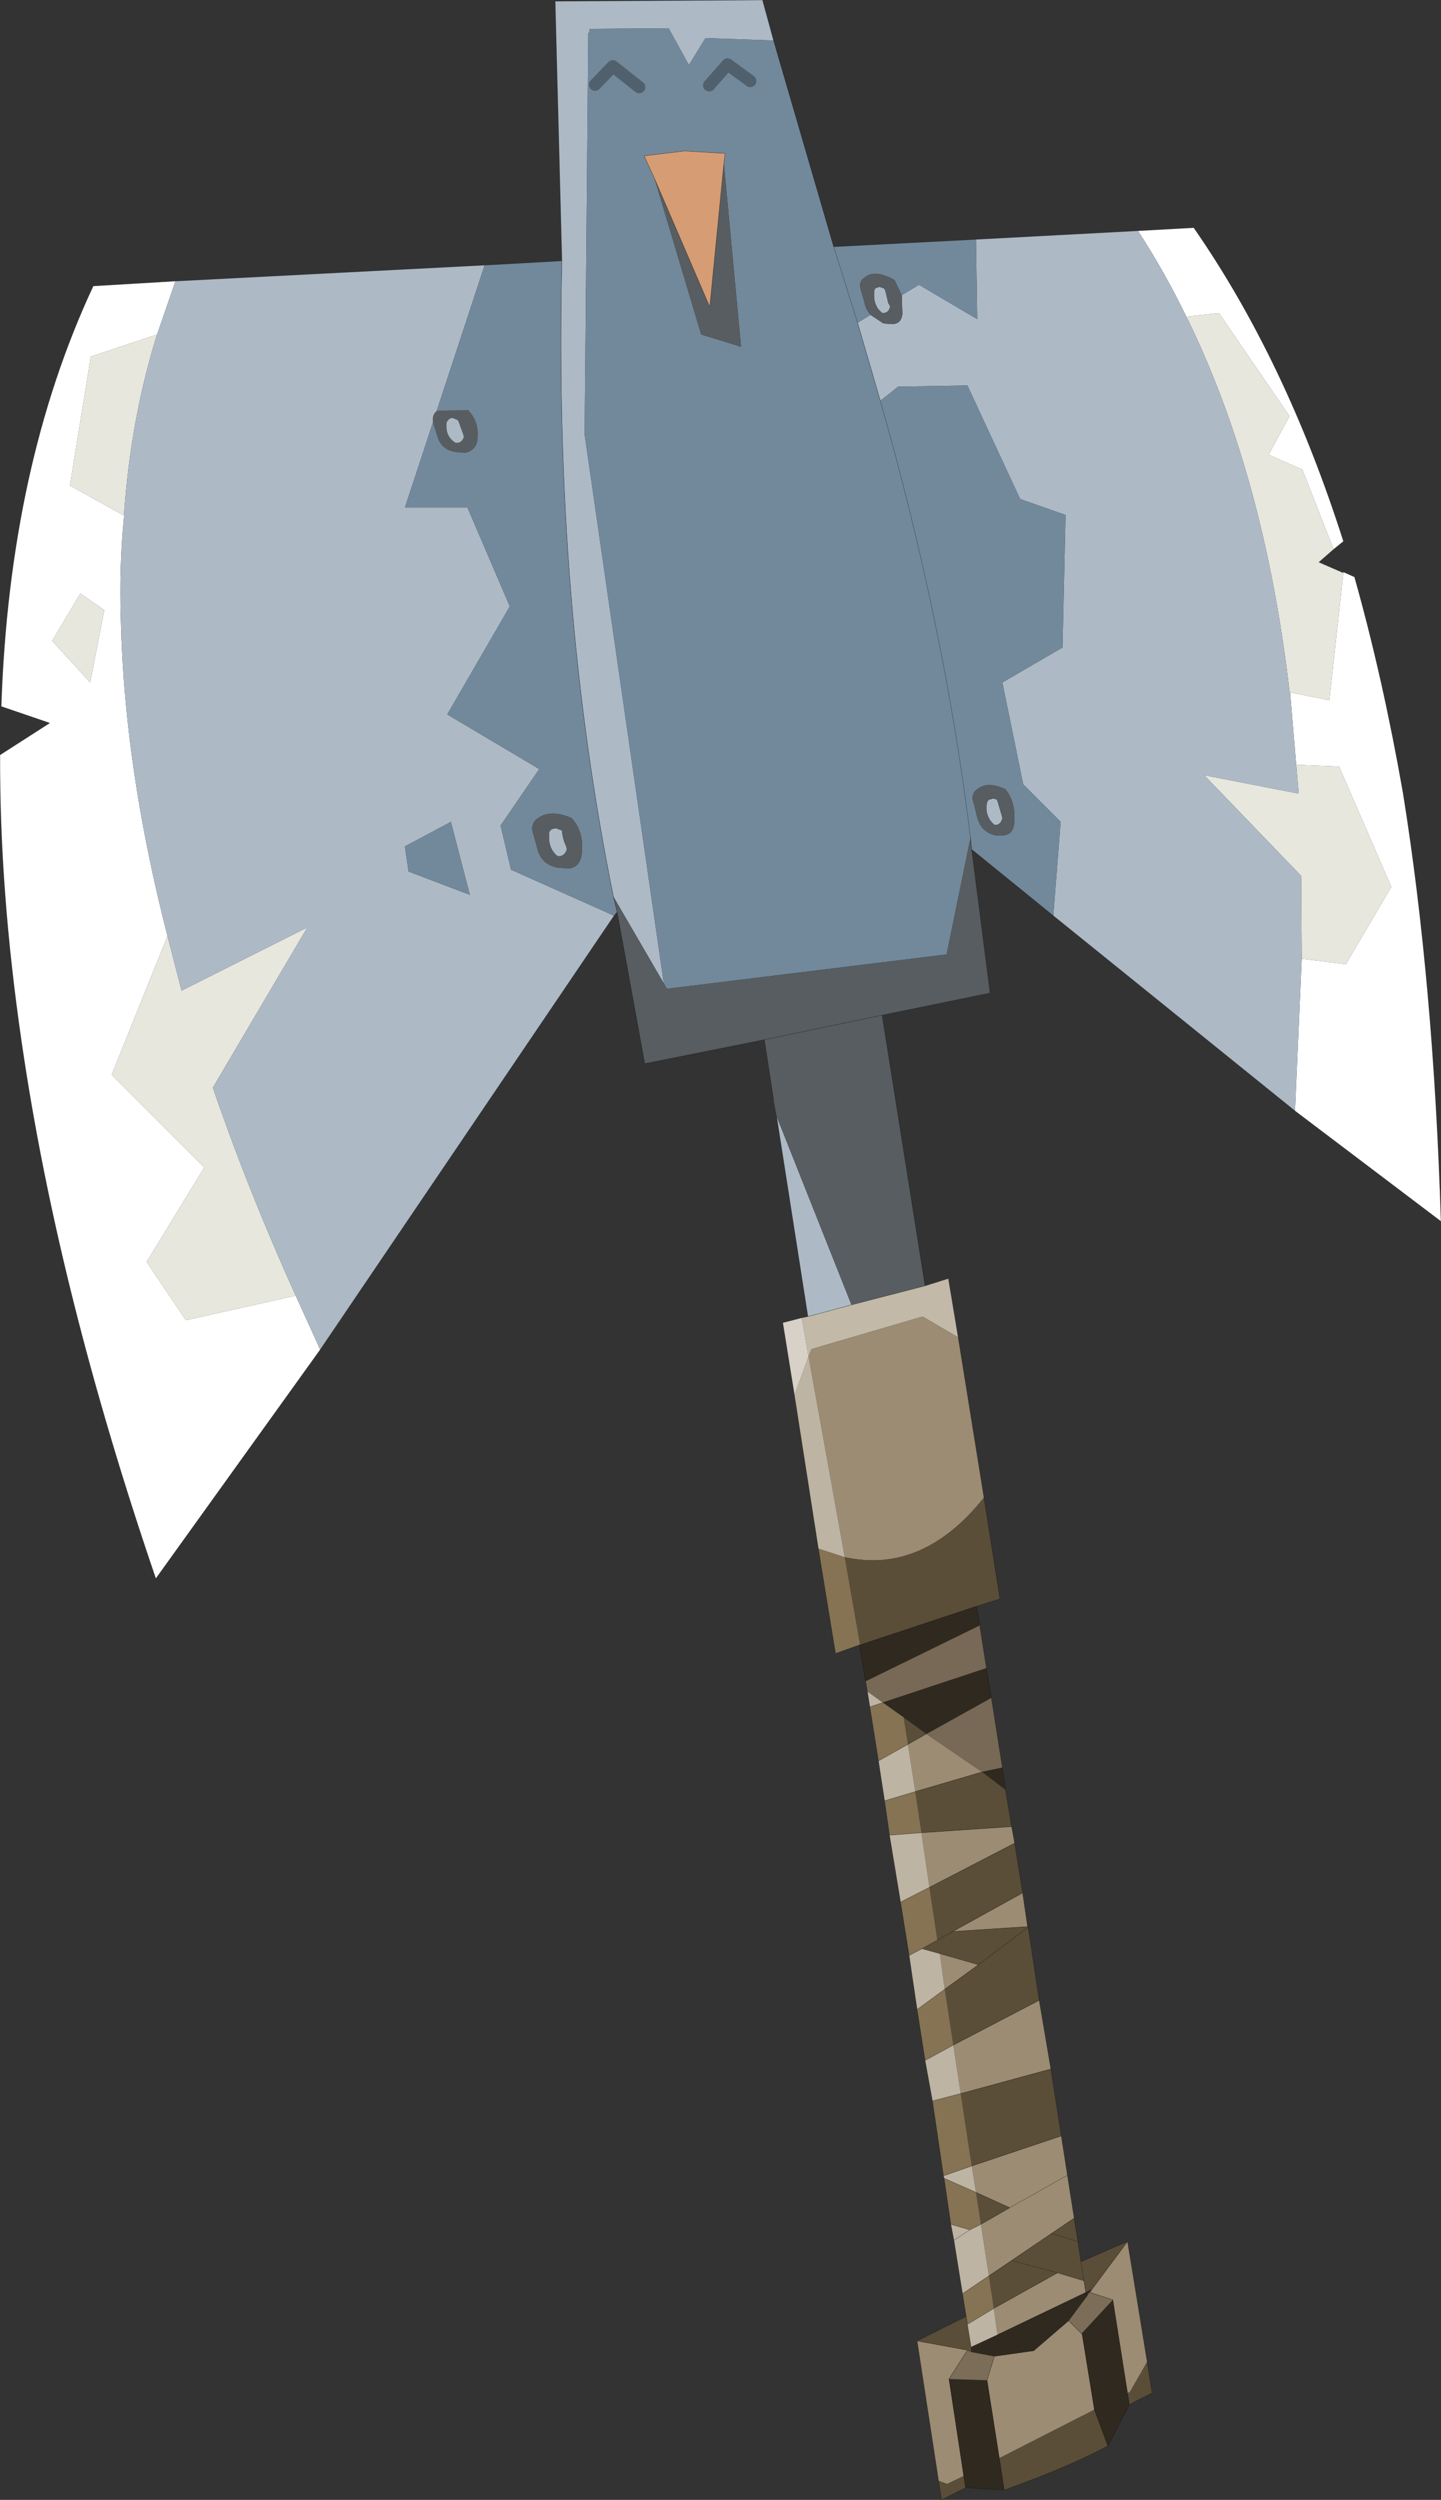 <?xml version="1.0"?>
<svg xmlns="http://www.w3.org/2000/svg" xmlns:xlink="http://www.w3.org/1999/xlink" width="117.45px" height="203.65px"><rect width="100%" height="100%" fill="#333333" stroke="none"/><g transform="matrix(1, 0, 0, 1, -218.7, -138.25)"><use xlink:href="#object-0" width="117.45" height="203.65" transform="matrix(1, 0, 0, 1, 218.7, 138.25)"/></g><defs><g transform="matrix(1, 0, 0, 1, -218.7, -138.25)" id="object-0"><path fill-rule="evenodd" fill="#e7e7de" stroke="none" d="M327.4 183L326.2 184.05L328.15 184.9L328.2 184.85L327.05 195.3L323.85 194.65L323.8 194.55Q321.75 176.95 315.4 164.05L318.05 163.75L323.7 172L323.8 172.15L322.1 175.3L324.85 176.5L327.4 183M324.35 200.55L327.85 200.7L332.1 210.5L328.4 216.8L324.8 216.35L324.75 209.6L316.85 201.4L324.55 202.9L324.35 200.55M231.5 165.5Q229.35 172.35 228.8 180.25L224.4 177.8L226.1 167.3L231.5 165.5M232.35 214.5L233.5 218.95L243.75 213.8L236.05 226.85Q238.85 235.05 242.8 243.8L233.85 245.8L230.65 241.05L235.35 233.35L227.8 225.8L232.35 214.5M226.05 193.85L222.95 190.45L225.25 186.6L227.2 187.95L226.05 193.85"/><path fill-rule="evenodd" fill="#ffffff" stroke="none" d="M328.2 184.85L329.1 185.25Q331.4 193.4 333.05 202.8Q335.55 218.3 336.15 237.75L324.25 228.75L324.8 216.35L328.4 216.8L332.1 210.5L327.85 200.7L324.35 200.55L323.85 194.65L327.05 195.3L328.2 184.85M244.8 248.2L231.4 266.85Q223.4 243.45 220.45 223.1Q218.65 210.75 218.7 199.75L222.75 197.15L218.8 195.8Q219.45 176.2 226.3 161.55L233 161.15L231.5 165.5L226.1 167.3L224.4 177.8L228.8 180.25L228.8 180.4Q228.4 184.5 228.55 188.85Q228.85 200.9 232.35 214.5L227.8 225.8L235.35 233.35L230.65 241.05L233.85 245.8L242.8 243.8L244.8 248.2M311.45 157.05L316 156.8Q323.5 167.6 328.2 182.35L327.4 183L324.85 176.5L322.1 175.3L323.8 172.15L323.7 172L318.05 163.75L315.4 164.05Q313.6 160.35 311.45 157.05M226.05 193.85L227.2 187.95L225.25 186.6L222.95 190.45L226.05 193.85"/><path fill-rule="evenodd" fill="#adbac6" stroke="none" d="M324.25 228.75L304.55 212.85L305.15 205.2L302.1 202.15L300.4 193.85L305.3 191L305.55 180.2L301.85 178.9L297.55 169.65L291.9 169.75L290.45 170.9L288.6 164.55L289.65 163.9L290.7 164.6L291.4 164.65Q292.15 164.65 292.25 163.85L292.2 162.3L293.6 161.45L298.35 164.25L298.25 157.75L311.45 157.05Q313.6 160.35 315.4 164.05Q321.75 176.95 323.8 194.55L323.85 194.65L324.35 200.55L324.55 202.9L316.85 201.4L324.75 209.6L324.8 216.35L324.25 228.75M284.55 245.5L282 229.2L288.1 244.55L284.55 245.5M268.75 212.85L244.8 248.2L242.8 243.8Q238.85 235.05 236.05 226.85L243.75 213.8L233.5 218.95L232.35 214.5Q228.85 200.9 228.55 188.85Q228.4 184.5 228.8 180.4L228.8 180.25Q229.35 172.35 231.5 165.5L233 161.15L258.2 159.85L251.7 179.6L256.8 179.6L260.25 187.65L255.15 196.45L262.65 200.9L259.5 205.5L260.35 209.1L268.75 212.85M264.5 159.5L263.95 138.35L280.85 138.25L281.75 141.55L276.2 141.35L274.85 143.55L273.2 140.55L266.75 140.6L266.75 140.85L266.65 140.95L266.35 173.65L272.8 218.35L268.7 211.3Q263.85 187.5 264.5 159.5M291.25 163.25Q291.1 163.8 290.6 163.75L290.3 163.45Q289.9 162.9 289.95 162.15L289.95 161.95Q290 161.65 290.35 161.65L290.35 161.6L290.75 161.75L290.85 161.9L291.1 162.95L291.2 163.1L291.25 163.25M299.55 203.3L299.9 203.35L300 203.5L300.35 204.7L300.4 204.9Q300.25 205.5 299.75 205.45Q299.05 204.85 299.1 203.9L299.15 203.65Q299.2 203.35 299.55 203.35L299.55 203.3M264.85 207.2L264.9 207.45Q264.7 208.05 264.15 208Q263.4 207.4 263.45 206.3L263.45 206.1Q263.55 205.75 263.95 205.75L263.95 205.7L264.35 205.85L264.5 205.9Q264.55 206.6 264.85 207.2M257 211.15L255.45 205.2L251.7 207.2L252 209.25L257 211.15"/><path fill-rule="evenodd" fill="#72899c" stroke="none" d="M304.55 212.85L297.9 207.45L297.8 206.5L295.85 216L273.05 218.8L272.8 218.35L266.35 173.65L266.65 140.95L266.75 140.85L266.75 140.6L273.2 140.55L274.85 143.55L276.2 141.35L281.75 141.55L286.65 158.35L298.25 157.75L298.35 164.25L293.6 161.45L292.2 162.3L291.6 161.05Q290.05 160.2 289.25 160.8Q288.6 161.15 288.9 162L289.15 162.85Q289.25 163.45 289.65 163.9L288.6 164.55L290.45 170.9L291.9 169.75L297.55 169.65L301.85 178.9L305.55 180.2L305.3 191L300.4 193.85L302.1 202.15L305.15 205.2L304.55 212.85M269 212.55L268.75 212.85L260.35 209.1L259.5 205.5L262.65 200.9L255.15 196.45L260.25 187.65L256.8 179.6L251.7 179.6L258.2 159.85L264.5 159.5Q263.85 187.5 268.7 211.3L269 212.55M270.8 145.35L268.65 143.65L267.2 145.15L268.65 143.65L270.8 145.35M276.5 145.2L278 143.5L279.85 144.85L278 143.5L276.5 145.2M277.7 151.55L277.8 150.75L274.5 150.55L271.2 150.95L272.05 152.8L275.85 165.5L279.1 166.5L277.7 151.55M288.6 164.55L286.65 158.35L288.6 164.55M298.1 203.8L298.3 204.65Q298.6 206.05 299.85 206.3L300.55 206.3Q301.25 206.2 301.35 205.4Q301.55 203.65 300.65 202.55Q299.2 201.85 298.35 202.55Q297.75 202.95 298.1 203.8M290.45 170.9Q295.7 189.3 297.8 206.5Q295.7 189.3 290.45 170.9M265.1 209Q265.9 208.9 266.1 207.95Q266.35 206.05 265.3 204.9Q263.6 204.15 262.55 204.9Q261.85 205.35 262.2 206.3L262.45 207.2Q262.75 208.75 264.3 208.95L265.1 209M257 211.15L252 209.25L251.7 207.2L255.45 205.2L257 211.15"/><path fill-rule="evenodd" fill="#575d60" stroke="none" d="M297.9 207.45L299.4 219.15L290.6 220.95L294.1 243L288.1 244.55L282 229.2L281.75 227.85L281 222.95L271.25 224.9L269 212.55L268.7 211.3L272.8 218.35L273.05 218.8L295.85 216L297.8 206.5L297.9 207.45M277.7 151.55L279.1 166.5L275.85 165.5L272.05 152.8L276.55 163.25L277.7 151.55M292.2 162.3L292.25 163.85Q292.15 164.65 291.4 164.65L290.7 164.6L289.65 163.9Q289.25 163.45 289.15 162.85L288.9 162Q288.6 161.15 289.25 160.8Q290.05 160.2 291.6 161.05L292.2 162.3M291.25 163.25L291.2 163.1L291.1 162.95L290.85 161.9L290.75 161.75L290.35 161.6L290.35 161.65Q290 161.65 289.95 161.95L289.95 162.15Q289.9 162.9 290.3 163.45L290.6 163.75Q291.1 163.8 291.25 163.25M299.55 203.3L299.55 203.35Q299.2 203.35 299.15 203.65L299.1 203.9Q299.05 204.85 299.75 205.45Q300.25 205.5 300.4 204.9L300.35 204.7L300 203.5L299.9 203.35L299.55 203.3M298.1 203.8Q297.75 202.95 298.35 202.55Q299.2 201.85 300.65 202.55Q301.55 203.65 301.35 205.4Q301.25 206.2 300.55 206.3L299.85 206.3Q298.6 206.05 298.3 204.65L298.1 203.8M264.85 207.2Q264.55 206.6 264.5 205.9L264.35 205.85L263.95 205.7L263.95 205.75Q263.55 205.75 263.45 206.1L263.45 206.3Q263.4 207.4 264.15 208Q264.7 208.05 264.9 207.45L264.85 207.2M265.1 209L264.3 208.95Q262.75 208.75 262.45 207.2L262.2 206.3Q261.85 205.35 262.55 204.9Q263.6 204.15 265.3 204.9Q266.35 206.05 266.1 207.95Q265.9 208.9 265.1 209M281 222.95L290.6 220.95L281 222.95"/><path fill-rule="evenodd" fill="#c2b9a9" stroke="none" d="M294.1 243L296 242.4L296.8 247.2L293.9 245.5L284.85 248.15L284.6 248.75L284.05 245.6L284.55 245.5L288.1 244.55L294.1 243"/><path fill-rule="evenodd" fill="#9c8c73" stroke="none" d="M296.8 247.2L298.9 260.25Q293.9 266.5 287.55 265.1L284.6 248.75L284.85 248.15L293.9 245.5L296.8 247.2M301.15 287.05L301.4 288.4L294.45 292L293.8 287.55L301.15 287.05M302.05 292.45L302.45 295.2L296.35 295.6L302.05 292.45M303.4 301.2L304.35 306.8L297 308.8L296.4 304.85L303.4 301.2M305.2 312.25L305.7 315.45L306.25 318.95L304.4 320.2L301.15 322.4L299.3 323.65L298.65 319.45L301 318.1L298.25 316.85L297.9 314.7L305.2 312.25M310.6 320.85L312.2 330.65L310.8 333.1L310.6 333.2L309.4 325.6L307.55 325L307.7 324.75L310.6 320.85M295.2 340.35L293.45 328.95L297.55 329.7L296.05 332.05L297.25 339.95L295.9 340.6L295.2 340.35M294.2 279.5L298.75 282.6L293.3 284.2L292.7 280.35L294.2 279.5M298.45 298.3L295.7 300.3L295.3 297.4L298.45 298.3M304.9 323.4L307.05 324.05L307.2 325L300 328.45L299.7 326.3L304.9 323.4M299.75 330.2L302.95 329.75L305.8 327.3L306.85 328.35L306.9 328.4L307.9 334.55L300.15 338.5L299.15 332.15L299.75 330.2M301 318.1L305.7 315.45L301 318.1"/><path fill-rule="evenodd" fill="#5a4e39" stroke="none" d="M298.9 260.25L300.2 268.5L298.3 269.1L288.8 272.25L287.55 265.1Q293.9 266.5 298.9 260.25M300.65 284.05L301.15 287.05L293.8 287.55L293.3 284.2L298.75 282.6L300.65 284.05M301.4 288.4L302.05 292.45L296.35 295.6L295.1 296.3L294.45 292L301.4 288.4M302.5 295.25L303.4 301.2L296.4 304.85L295.7 300.3L298.45 298.3L302.5 295.25L302.45 295.2L296.35 295.6L295.1 296.3L293.85 297L295.3 297.4L298.45 298.3L302.5 295.25M304.35 306.8L305.2 312.25L297.9 314.7L297 308.8L304.35 306.8M306.25 318.95L306.55 320.85L306.8 322.5L310.6 320.85L307.7 324.75L307.2 325L307.05 324.05L304.9 323.4L301.15 322.4L304.4 320.2L306.55 320.85L304.4 320.2L306.25 318.95M312.2 330.65L312.6 333.2Q311.65 333.65 310.75 334.15L310.6 333.2L310.8 333.1L312.2 330.65M309 337.5Q305.85 339.2 300.55 341.1L300.15 338.5L307.9 334.55L309 337.5M297.4 340.9L295.45 341.9L295.2 340.35L295.9 340.6L297.25 339.95L297.4 340.9M293.45 328.95L297.45 326.95L297.55 327.6L297.85 329.45L297.9 329.85L297.55 329.7L293.45 328.95M292.35 278.15L294.2 279.5L292.7 280.35L292.35 278.15M301.15 322.4L304.9 323.4L299.7 326.3L299.3 323.65L301.15 322.4M306.8 322.5L307.05 324.05L306.8 322.5M298.65 319.45L298.25 316.85L301 318.1L298.65 319.45"/><path fill-rule="evenodd" fill="#30291f" stroke="none" d="M298.3 269.1L298.55 270.65L289.25 275.2L288.75 272.25L288.8 272.25L298.3 269.1M299.1 274.15L299.5 276.55L294.2 279.5L292.35 278.15L290.65 276.95L299.1 274.15M300.4 282.25L300.65 284.05L298.75 282.6L300.4 282.25M310.75 334.15L309 337.5L307.9 334.55L306.9 328.4L306.85 328.35L309.4 325.6L310.6 333.2L310.75 334.15M300.55 341.1L297.4 340.9L297.25 339.95L296.05 332.05L299.15 332.15L300.15 338.5L300.55 341.1M300 328.45L307.2 325L307.25 325.35L305.8 327.3L302.95 329.75L299.75 330.2L297.9 329.85L297.85 329.45L300 328.45M307.25 325.35L307.2 325L307.7 324.75L307.5 324.95L307.25 325.35"/><path fill-rule="evenodd" fill="#776955" stroke="none" d="M298.55 270.65L299.1 274.15L290.65 276.95L289.4 276.05L289.25 275.2L298.55 270.65M299.5 276.55L300.4 282.25L298.75 282.6L294.2 279.5L299.5 276.55"/><path fill-rule="evenodd" fill="#857354" stroke="none" d="M297.45 326.95L297.15 325.1L299.3 323.65L299.7 326.3L297.55 327.6L297.45 326.95M296.2 319.45L295.65 315.7L298.25 316.85L298.65 319.45L297.75 319.9L296.2 319.45M295.6 315.5L294.7 309.4L297 308.8L297.9 314.7L295.6 315.5M294.1 306.1L293.45 301.95L295.7 300.3L296.4 304.85L294.1 306.1M292.8 297.55L292.1 293.2L294.45 292L295.1 296.3L293.85 297L292.8 297.55M291.2 287.75L290.8 284.95L293.3 284.2L293.8 287.55L291.2 287.75M290.3 281.7L289.6 277.3L290.65 276.95L292.35 278.15L292.7 280.35L290.3 281.7M288.75 272.25L286.8 272.95L285.4 264.4L287.55 265.1L288.8 272.25L288.75 272.25"/><path fill-rule="evenodd" fill="#beb4a3" stroke="none" d="M297.15 325.1L296.45 320.75L296.2 319.45L297.75 319.9L298.65 319.45L299.3 323.65L297.15 325.1M295.65 315.7L295.6 315.5L297.9 314.7L298.25 316.85L295.65 315.7M294.7 309.4L294.1 306.1L296.4 304.85L297 308.8L294.7 309.4M293.45 301.95L292.8 297.55L293.85 297L295.3 297.4L295.7 300.3L293.45 301.95M292.1 293.2L291.2 287.75L293.8 287.55L294.45 292L292.1 293.2M290.8 284.95L290.3 281.7L292.7 280.35L293.3 284.2L290.8 284.95M289.6 277.3L289.4 276.05L290.65 276.95L289.6 277.3M285.4 264.4L283.45 251.9L284.6 248.75L287.55 265.1L285.4 264.4M296.45 320.75L297.75 319.9L296.45 320.75M297.55 327.6L299.7 326.3L300 328.45L297.85 329.45L297.55 327.6"/><path fill-rule="evenodd" fill="#d8d1c7" stroke="none" d="M283.45 251.9L282.5 246L284.05 245.6L284.6 248.75L283.45 251.9"/><path fill-rule="evenodd" fill="#d69d74" stroke="none" d="M272.05 152.8L271.2 150.95L274.5 150.55L277.8 150.75L277.7 151.55L276.55 163.25L272.05 152.8"/><path fill-rule="evenodd" fill="#7c6d58" stroke="none" d="M297.9 329.85L299.75 330.2L299.15 332.15L296.05 332.05L297.55 329.7L297.9 329.85M305.8 327.3L307.25 325.35L307.5 324.95L307.55 325L309.4 325.6L306.85 328.35L305.8 327.3"/><path fill="none" stroke="#000000" stroke-opacity="0.302" stroke-width="0.05" stroke-linecap="round" stroke-linejoin="round" d="M327.4 183L326.2 184.05L328.15 184.9M328.2 184.85L329.1 185.25Q331.4 193.4 333.05 202.8Q335.55 218.3 336.15 237.75L324.25 228.75L304.55 212.85L297.9 207.45L299.4 219.15L290.6 220.95L294.1 243L296 242.4L296.8 247.2L298.9 260.25L300.2 268.5L298.3 269.1L298.55 270.65L299.1 274.15L299.5 276.55L300.4 282.25L300.65 284.05L301.15 287.05L301.4 288.4L302.05 292.45L302.45 295.2L302.55 295.2L302.5 295.25L303.4 301.2L304.35 306.8L305.2 312.25L305.7 315.45L306.25 318.95L306.55 320.85L306.8 322.5L310.6 320.85L312.2 330.65L312.6 333.2Q311.65 333.65 310.75 334.15L309 337.5Q305.85 339.2 300.55 341.1L297.4 340.9L295.45 341.9L295.2 340.35L293.45 328.95L297.45 326.95L297.15 325.1L296.45 320.75L296.2 319.45L295.65 315.7L295.6 315.5L294.7 309.4L294.1 306.1L293.45 301.95L292.8 297.55L292.1 293.2L291.2 287.75L290.8 284.95L290.3 281.7L289.6 277.3L289.4 276.05L289.25 275.2L288.75 272.25L286.8 272.95L285.4 264.4L283.45 251.9L282.5 246L284.05 245.6L284.55 245.5L282 229.2M281.75 227.85L281 222.95L271.25 224.9L269 212.55L268.75 212.85L244.8 248.2L231.4 266.85Q223.4 243.45 220.45 223.1Q218.65 210.75 218.7 199.75L222.75 197.15L218.8 195.8Q219.45 176.2 226.3 161.55L233 161.15L258.2 159.85L264.5 159.5L263.95 138.35L280.85 138.25L281.75 141.55L286.65 158.35L298.25 157.75L311.45 157.05L316 156.8Q323.5 167.6 328.2 182.35L327.4 183M272.05 152.8L271.2 150.95L274.5 150.55L277.8 150.75L277.7 151.55L276.55 163.25L272.05 152.8M288.6 164.55L290.45 170.9Q295.7 189.3 297.8 206.5L297.9 207.45M286.65 158.35L288.6 164.55M284.55 245.5L288.1 244.55L294.1 243M268.7 211.3L269 212.55M288.8 272.25L298.3 269.1M298.75 282.6L300.4 282.25M294.2 279.5L299.5 276.55M298.75 282.6L293.3 284.2L290.8 284.95M293.8 287.55L301.15 287.05M289.6 277.3L290.65 276.95L299.1 274.15M294.2 279.5L292.7 280.35L290.3 281.7M295.1 296.3L296.35 295.6L302.05 292.45M293.85 297L295.1 296.3M302.45 295.2L302.5 295.25L298.45 298.3L295.7 300.3L293.45 301.95M296.4 304.85L303.4 301.2M294.45 292L301.4 288.4M296.35 295.6L302.45 295.2M291.2 287.75L293.8 287.55M292.1 293.2L294.45 292M288.8 272.25L288.75 272.25M289.25 275.2L298.55 270.65M290.6 220.95L281 222.95M304.4 320.2L306.55 320.85M306.25 318.95L304.4 320.2L301.15 322.4L304.9 323.4L307.05 324.05L306.8 322.5M297 308.8L304.35 306.8M295.3 297.4L298.45 298.3M294.1 306.1L296.4 304.85M295.6 315.5L297.9 314.7L305.2 312.25M297 308.8L294.7 309.4M298.65 319.45L301 318.1L298.25 316.85L295.65 315.7M298.65 319.45L297.75 319.9L296.45 320.75M297.75 319.9L296.2 319.45M299.7 326.3L304.9 323.4M301.15 322.4L299.3 323.65L297.15 325.1M297.45 326.95L297.55 327.6L299.7 326.3M300 328.45L307.2 325L307.05 324.05M297.85 329.45L297.9 329.85L299.75 330.2L302.95 329.75L305.8 327.3L307.25 325.35L307.2 325L307.7 324.75L310.6 320.85M297.9 329.85L297.55 329.7L296.05 332.05L297.25 339.95L297.4 340.9M299.15 332.15L299.75 330.2M297.85 329.45L300 328.45M297.55 327.6L297.85 329.45M300.55 341.1L300.15 338.5L299.15 332.15M297.55 329.7L293.45 328.95M307.5 324.95L307.55 325L309.4 325.6L310.6 333.2L310.75 334.15M307.7 324.75L307.5 324.95L307.25 325.35M307.9 334.55L306.9 328.4L306.85 328.35L305.8 327.3M309 337.5L307.9 334.55M305.7 315.45L301 318.1M293.85 297L295.3 297.4M292.8 297.55L293.85 297M264.5 159.5Q263.85 187.5 268.7 211.3"/><path fill="none" stroke="#000000" stroke-opacity="0.302" stroke-width="1" stroke-linecap="round" stroke-linejoin="round" d="M267.2 145.15L268.65 143.65L270.8 145.35M279.85 144.85L278 143.5L276.5 145.2"/><path fill-rule="evenodd" fill="#575d60" stroke="none" d="M254.05 172.9Q253.8 172.05 254.35 171.7L256.85 171.65Q257.85 172.65 257.6 174.25Q257.4 175 256.6 175.15L255.95 175.1Q254.6 174.95 254.3 173.65L254.05 172.9M255.55 172.3Q255.25 172.35 255.1 172.7L255.1 172.9Q255.05 173.8 255.8 174.3Q256.3 174.4 256.5 173.85L256.45 173.65L256.05 172.55L255.95 172.45L255.55 172.3"/><path fill-rule="evenodd" fill="#adbac6" stroke="none" d="M255.55 172.3L255.95 172.45L256.05 172.55L256.45 173.65L256.5 173.85Q256.3 174.4 255.8 174.3Q255.05 173.8 255.1 172.9L255.1 172.7Q255.25 172.35 255.55 172.3"/></g></defs></svg>
